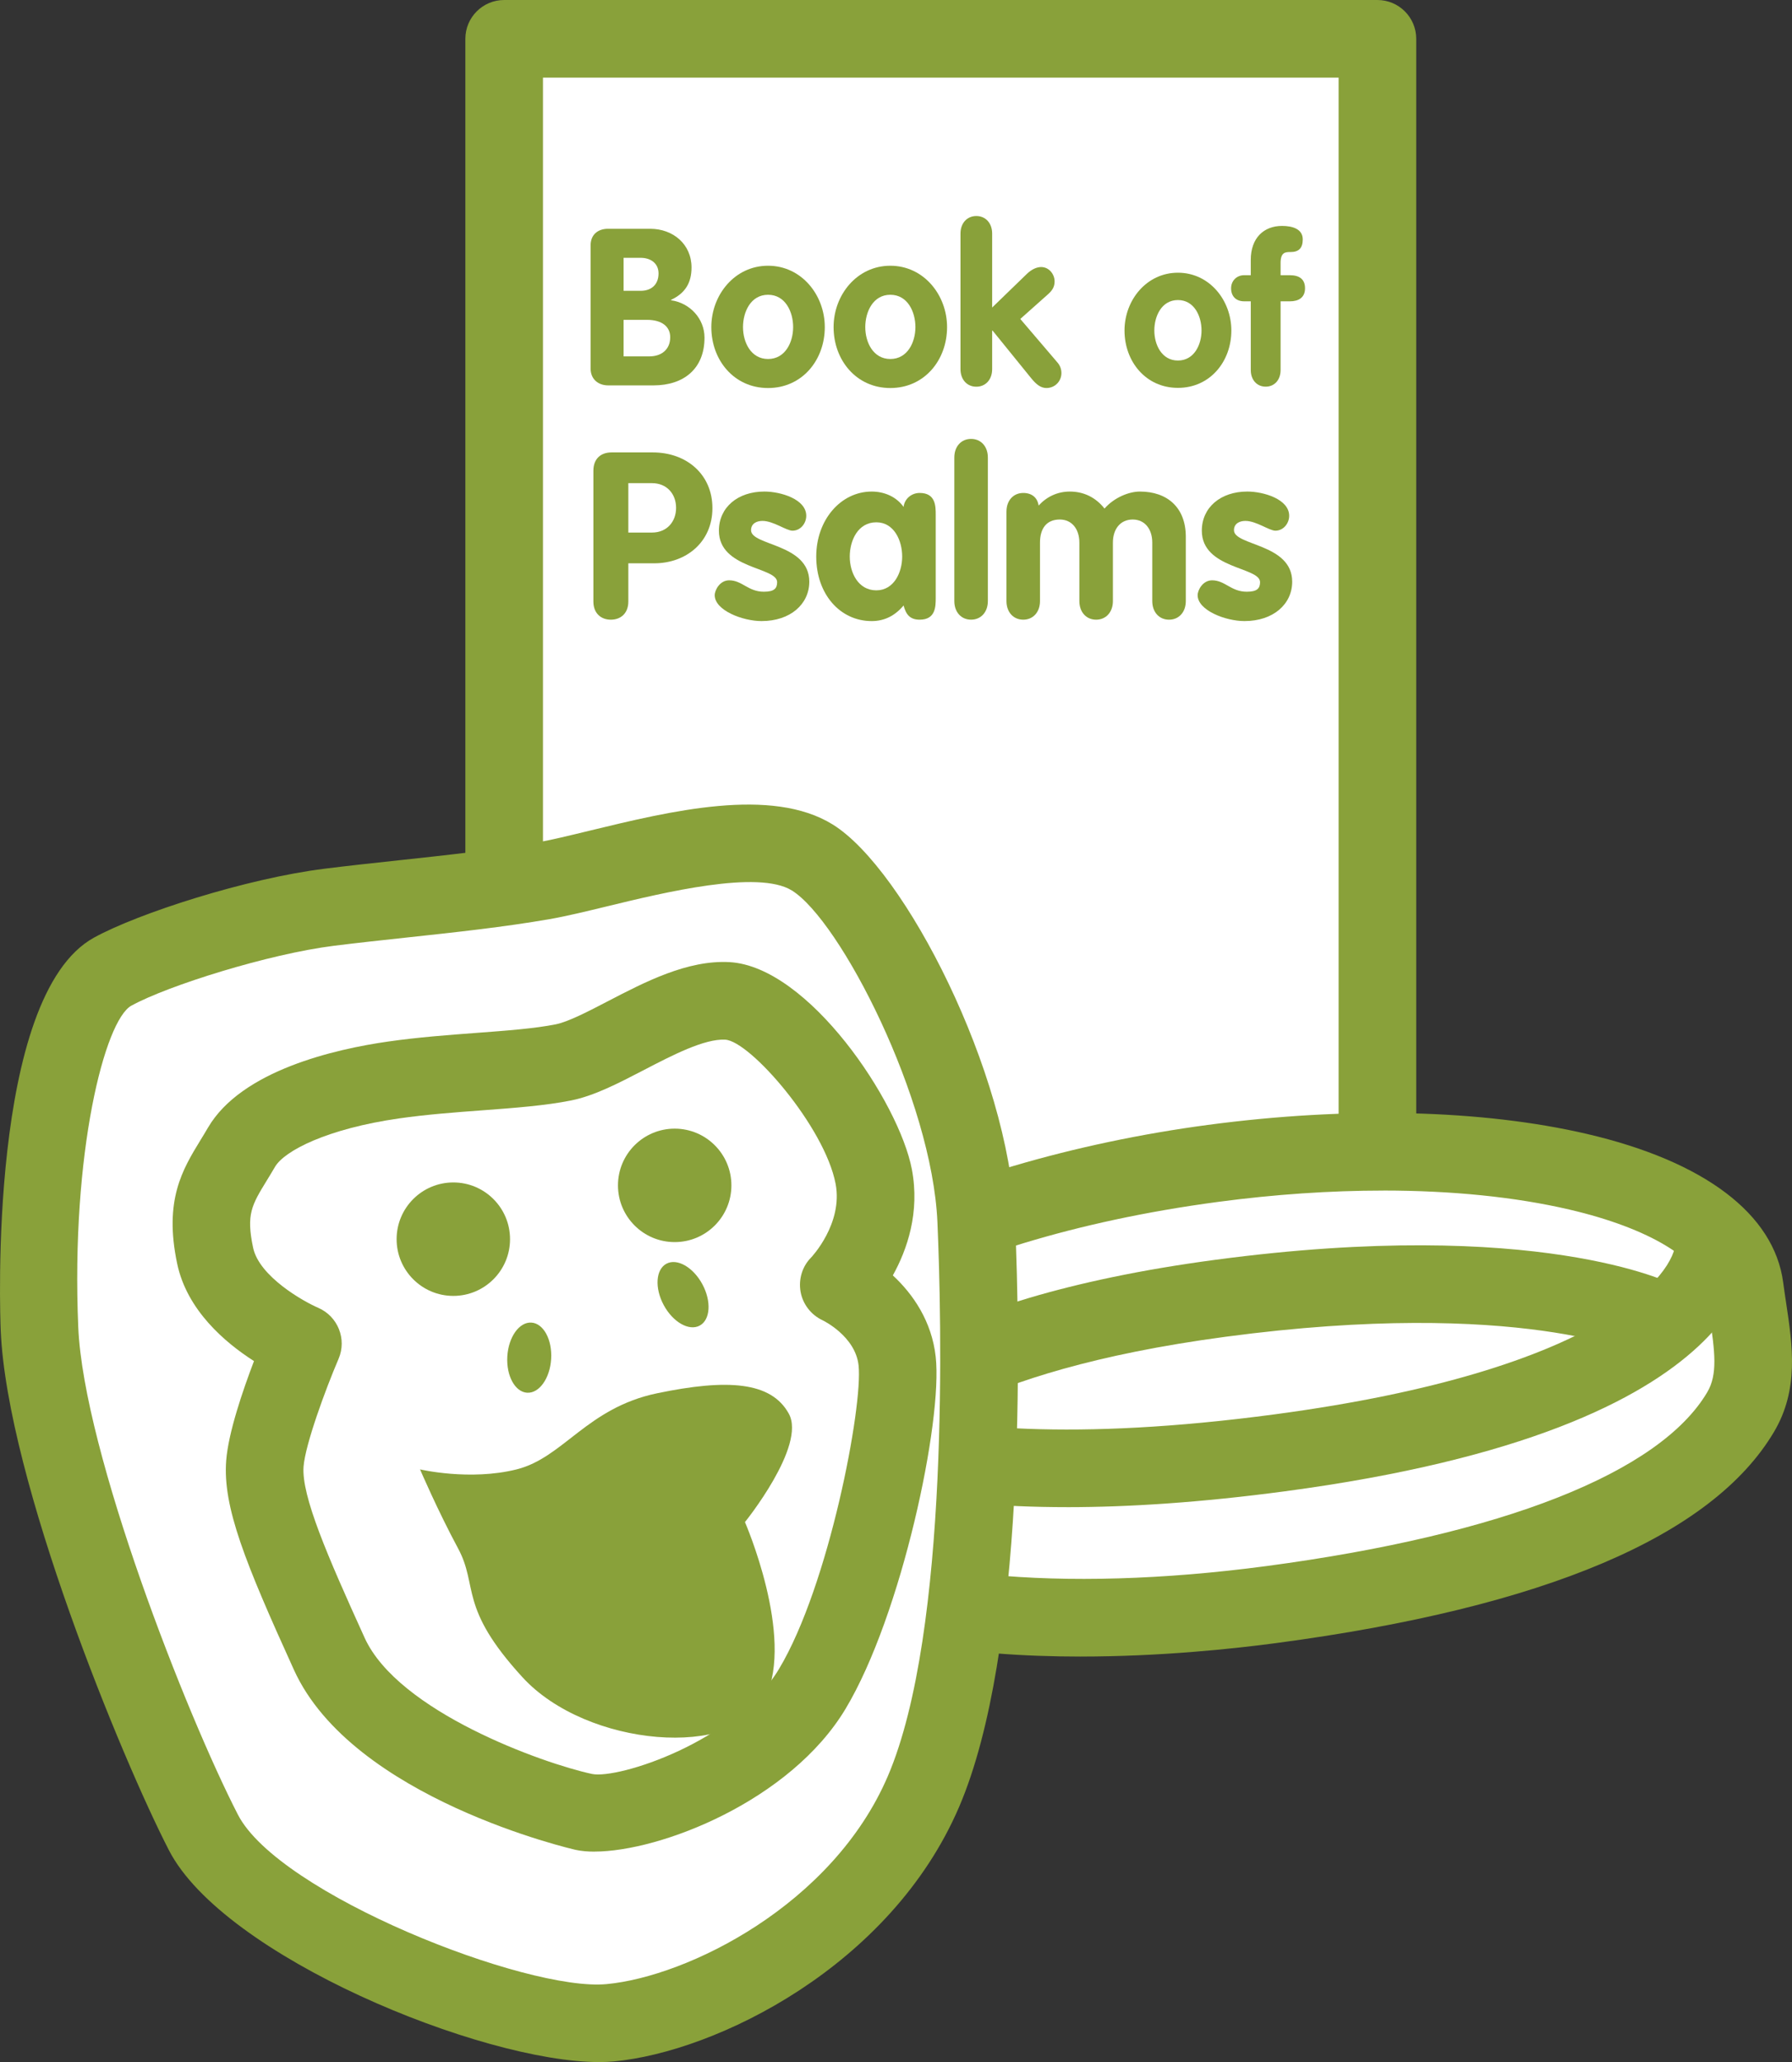 <?xml version="1.0" encoding="UTF-8"?>
<svg id="Layer_1" xmlns="http://www.w3.org/2000/svg" version="1.1" viewBox="0 0 138.529 159.368">
  <rect x="0" y="0" width="138.529" height="159.368" fill="#333333" stroke="none"/>
  <!-- Generator: Adobe Illustrator 29.4.0, SVG Export Plug-In . SVG Version: 2.1.0 Build 152)  -->
  <defs>
    <style>
      .st0 {
        fill: #fff;
      }

      .st1 {
        fill: #89a13a;
      }
    </style>
  </defs>
  <g>
    <rect class="st0" x="38.974" y="3" width="67.506" height="90.598"/>
    <path class="st1" d="M106.48,96.598H38.974c-1.657,0-3-1.343-3-3V3c0-1.657,1.343-3,3-3h67.506c1.657,0,3,1.343,3,3v90.598c0,1.657-1.343,3-3,3ZM41.974,90.598h61.506V6h-61.506s0,84.598,0,84.598Z"/>
  </g>
  <g>
    <path class="st1" d="M45.656,18.957c0-.816.561-1.275,1.343-1.275h3.264c1.768,0,3.195,1.19,3.195,2.992,0,1.189-.493,1.989-1.581,2.499v.034c1.445.204,2.584,1.411,2.584,2.89,0,2.396-1.598,3.688-3.943,3.688h-3.502c-.782,0-1.359-.493-1.359-1.292v-9.536h0ZM48.205,22.476h1.326c.833,0,1.377-.493,1.377-1.343,0-.799-.629-1.207-1.377-1.207h-1.326v2.55ZM48.205,27.542h2.006c.918,0,1.599-.527,1.599-1.479,0-.799-.612-1.343-1.802-1.343h-1.803v2.822Z"/>
    <path class="st1" d="M63.76,25.281c0,2.55-1.751,4.708-4.386,4.708s-4.386-2.159-4.386-4.708c0-2.482,1.802-4.743,4.386-4.743s4.386,2.261,4.386,4.743ZM57.437,25.281c0,1.173.611,2.465,1.938,2.465s1.938-1.292,1.938-2.465-.595-2.499-1.938-2.499-1.938,1.326-1.938,2.499Z"/>
    <path class="st1" d="M73.212,25.281c0,2.55-1.751,4.708-4.386,4.708s-4.386-2.159-4.386-4.708c0-2.482,1.802-4.743,4.386-4.743s4.386,2.261,4.386,4.743ZM66.889,25.281c0,1.173.611,2.465,1.938,2.465s1.938-1.292,1.938-2.465-.595-2.499-1.938-2.499-1.938,1.326-1.938,2.499Z"/>
    <path class="st1" d="M74.249,18.056c0-.816.511-1.36,1.225-1.36s1.224.544,1.224,1.36v5.711l2.686-2.601c.391-.374.782-.527,1.104-.527.612,0,1.037.561,1.037,1.105,0,.357-.119.646-.476.969l-2.176,1.938,2.873,3.365c.221.255.306.544.306.816,0,.646-.51,1.156-1.156,1.156-.441,0-.781-.272-1.173-.748l-2.991-3.688h-.034v2.975c0,.816-.51,1.36-1.224,1.36s-1.225-.544-1.225-1.36c0,0,0-10.471,0-10.471Z"/>
    <path class="st1" d="M95.189,25.543c0,2.401-1.649,4.434-4.13,4.434s-4.13-2.033-4.13-4.434c0-2.337,1.696-4.466,4.13-4.466s4.13,2.129,4.13,4.466ZM89.234,25.543c0,1.104.576,2.321,1.825,2.321s1.824-1.216,1.824-2.321-.56-2.353-1.824-2.353-1.825,1.249-1.825,2.353Z"/>
    <path class="st1" d="M96.69,23.287h-.513c-.624,0-1.008-.384-1.008-1.008,0-.577.432-1.009,1.008-1.009h.513v-1.184c0-1.697,1.008-2.625,2.417-2.625.816,0,1.601.24,1.601,1.041,0,.672-.305.977-.944.977-.385,0-.769,0-.769.848v.944h.72c.688,0,1.169.272,1.169,1.009,0,.72-.496,1.008-1.169,1.008h-.72v5.314c0,.769-.48,1.281-1.152,1.281s-1.152-.512-1.152-1.281v-5.314h0Z"/>
    <path class="st1" d="M45.872,36.37c0-.846.505-1.404,1.405-1.404h3.187c2.646,0,4.609,1.729,4.609,4.303,0,2.629-2.034,4.267-4.501,4.267h-1.999v2.953c0,.9-.576,1.404-1.351,1.404s-1.351-.504-1.351-1.404v-10.119h.001ZM48.573,41.159h1.837c1.134,0,1.854-.828,1.854-1.909s-.721-1.908-1.854-1.908h-1.837v3.817Z"/>
    <path class="st1" d="M61.264,41.015c-.486,0-1.477-.756-2.322-.756-.469,0-.883.216-.883.72,0,1.207,4.502,1.026,4.502,3.979,0,1.729-1.459,3.043-3.691,3.043-1.458,0-3.619-.829-3.619-1.999,0-.396.396-1.152,1.116-1.152,1.009,0,1.459.882,2.683.882.793,0,1.026-.252,1.026-.738,0-1.188-4.501-1.008-4.501-3.979,0-1.801,1.458-3.025,3.511-3.025,1.278,0,3.241.594,3.241,1.873,0,.594-.45,1.152-1.062,1.152h-.001Z"/>
    <path class="st1" d="M72.335,46.201c0,.666,0,1.692-1.242,1.692-.757,0-1.062-.414-1.242-1.098-.667.792-1.477,1.207-2.467,1.207-2.431,0-4.286-2.071-4.286-4.988,0-2.845,1.909-5.023,4.286-5.023.954,0,1.891.378,2.467,1.188.071-.63.611-1.081,1.242-1.081,1.242,0,1.242,1.026,1.242,1.692v6.41h0ZM67.743,45.625c1.351,0,1.999-1.368,1.999-2.611s-.63-2.647-1.999-2.647c-1.422,0-2.053,1.405-2.053,2.647s.648,2.611,2.053,2.611Z"/>
    <path class="st1" d="M73.773,35.361c0-.864.54-1.44,1.296-1.44s1.297.576,1.297,1.44v11.091c0,.864-.54,1.44-1.297,1.44s-1.296-.576-1.296-1.44v-11.091Z"/>
    <path class="st1" d="M77.804,39.539c0-.864.54-1.44,1.297-1.44.666,0,1.098.36,1.188.973.63-.685,1.458-1.081,2.412-1.081,1.08,0,1.999.45,2.683,1.314.721-.828,1.854-1.314,2.737-1.314,2.106,0,3.547,1.224,3.547,3.493v4.969c0,.864-.54,1.44-1.296,1.44s-1.297-.576-1.297-1.44v-4.519c0-1.044-.576-1.783-1.513-1.783-.954,0-1.53.738-1.53,1.783v4.519c0,.864-.54,1.44-1.296,1.44s-1.297-.576-1.297-1.44v-4.519c0-1.044-.576-1.783-1.513-1.783-1.062,0-1.53.738-1.53,1.783v4.519c0,.864-.54,1.44-1.296,1.44s-1.297-.576-1.297-1.44v-6.914h0Z"/>
    <path class="st1" d="M98.596,41.015c-.486,0-1.477-.756-2.323-.756-.468,0-.882.216-.882.72,0,1.207,4.501,1.026,4.501,3.979,0,1.729-1.458,3.043-3.69,3.043-1.459,0-3.619-.829-3.619-1.999,0-.396.396-1.152,1.116-1.152,1.008,0,1.458.882,2.683.882.792,0,1.026-.252,1.026-.738,0-1.188-4.502-1.008-4.502-3.979,0-1.801,1.459-3.025,3.512-3.025,1.278,0,3.241.594,3.241,1.873,0,.594-.45,1.152-1.062,1.152h0Z"/>
  </g>
  <g>
    <g>
      <path class="st0" d="M134.872,99.505c.501,3.757,1.331,6.853-.315,9.63-4.938,8.33-20.043,12.715-36.256,14.874-14.96,1.993-30.219,1.292-37.631-4.02-3.298-2.363-3.518-5.843-4.079-10.056-1.089-8.176,15.552-17.138,37.168-20.018,21.617-2.88,40.024,1.414,41.113,9.589h0Z"/>
      <path class="st1" d="M83.538,128.029c-8.709,0-18.457-1.188-24.615-5.601-4.124-2.955-4.667-7.157-5.191-11.221l-.114-.877c-1.538-11.548,19.331-20.669,39.746-23.389,10.803-1.439,21.221-1.191,29.332.701,9.066,2.115,14.447,6.187,15.15,11.465.073.547.153,1.08.231,1.599.494,3.283,1.005,6.679-.938,9.957-4.782,8.067-17.716,13.558-38.44,16.319-3.487.465-9.069,1.046-15.16,1.046h0ZM106.921,92.015c-4.072,0-8.376.29-12.765.875-22.408,2.985-35.25,11.709-34.592,16.648l.118.901c.494,3.834.817,5.738,2.734,7.112,5.961,4.271,19.56,5.605,35.488,3.484,18.281-2.436,30.382-7.206,34.071-13.431.814-1.374.605-3.09.167-6.006-.083-.552-.168-1.117-.245-1.698h0c-.335-2.516-4.384-4.974-10.566-6.415-4.197-.979-9.108-1.472-14.411-1.472v.002Z"/>
    </g>
    <path class="st1" d="M82.486,116.481c-20.832,0-26.274-6.828-26.927-7.772l4.936-3.41-.063-.088c.067.083,7.04,8.238,38.08,4.102,25.417-3.386,31.021-10.841,31.035-13.427,0,.105.013.161.013.161l5.961-.68c.174,1.52.63,14.984-36.216,19.893-6.492.865-12.059,1.222-16.818,1.222h0Z"/>
    <path class="st1" d="M69.546,111.892l.059-.082-4.973-3.359c.546-.808,6.004-7.979,29.32-11.086,24.872-3.312,35.119,1.751,35.543,1.967,1.475.755,2.059,2.562,1.304,4.038-.755,1.474-2.563,2.058-4.038,1.304-.064-.031-9.33-4.385-32.016-1.361-20.426,2.722-25.154,8.521-25.199,8.58h0Z"/>
  </g>
  <g>
    <path class="st0" d="M8.71,75.095c3.197-1.758,11.314-4.299,16.745-4.978s11.314-1.131,16.519-2.037,16.066-4.752,20.818-1.81,12.219,17.65,12.672,28.059.679,33.037-4.073,44.125-16.971,17.198-24.212,17.876-27.607-7.241-31.453-14.708S3.506,113.336,3.053,102.701s1.131-25.117,5.657-27.607h0Z"/>
    <path class="st1" d="M46.297,159.368c-9.077,0-29.01-8.162-33.239-16.372C9.436,135.964.549,114.418.056,102.829c-.045-1.054-1.002-25.847,7.208-30.363h0c3.441-1.893,11.793-4.573,17.818-5.326,1.882-.235,3.818-.444,5.762-.653,3.586-.386,7.294-.785,10.615-1.362,1.09-.189,2.558-.546,4.112-.923,6.267-1.521,14.063-3.413,18.799-.482,5.606,3.471,13.598,19.175,14.09,30.479.42,9.657.839,33.416-4.312,45.438-5.291,12.346-18.793,18.941-26.69,19.682-.363.033-.752.051-1.161.051v-.002ZM10.156,77.723h0c-2.058,1.131-4.679,11.375-4.106,24.851.412,9.674,8.369,29.962,12.342,37.674,3.163,6.142,22.327,13.691,28.506,13.095,6.239-.584,17.461-6.097,21.735-16.07,4.797-11.192,4.147-35.6,3.834-42.813-.414-9.517-7.52-23.327-11.254-25.639-2.599-1.611-9.877.157-14.226,1.212-1.653.401-3.215.78-4.5,1.003-3.513.611-7.319,1.021-11.001,1.417-1.909.206-3.811.41-5.659.641-5.055.632-12.842,3.074-15.671,4.63h0Z"/>
  </g>
  <g>
    <path class="st0" d="M18.666,88.672c1.683-2.886,7.015-4.526,11.767-5.205s9.73-.679,13.124-1.358,8.599-4.978,12.672-4.752,10.409,8.825,11.314,13.577-2.715,8.372-2.715,8.372c0,0,4.073,1.81,4.526,5.883s-2.489,18.555-6.562,25.344c-4.073,6.789-14.482,10.183-17.65,9.504s-16.292-4.752-19.687-12.219-5.205-11.767-4.978-14.708,2.942-9.278,2.942-9.278c0,0-5.883-2.489-6.788-6.788s.453-5.657,2.037-8.372h-.002Z"/>
    <path class="st1" d="M45.957,143.105c-.542,0-1.026-.045-1.444-.134-.171-.037-17.262-3.95-21.789-13.912-3.77-8.291-5.515-12.591-5.238-16.18.165-2.146,1.271-5.389,2.148-7.687-2.238-1.429-5.182-3.931-5.939-7.531-1.034-4.909.414-7.274,1.813-9.562.183-.298.373-.608.566-.941h0c2.587-4.435,9.84-6.078,13.934-6.662,2.315-.331,4.601-.501,6.812-.667,2.323-.173,4.519-.337,6.149-.664.957-.191,2.516-1.001,4.023-1.785,2.887-1.5,6.157-3.197,9.402-3.021,6.109.34,13.104,10.811,14.096,16.011.636,3.342-.369,6.219-1.47,8.2,1.562,1.445,3.01,3.547,3.313,6.286.551,4.948-2.621,19.968-6.971,27.218-4.265,7.108-14.31,11.027-19.407,11.028l.002.003ZM21.257,90.184c-.216.37-.428.717-.632,1.05-1.166,1.904-1.602,2.617-1.06,5.192.469,2.227,3.875,4.149,5.03,4.648,1.52.654,2.23,2.42,1.58,3.939-1.047,2.445-2.578,6.645-2.708,8.327-.175,2.268,1.846,6.916,4.719,13.236,2.597,5.715,13.797,9.717,17.584,10.527,2.007.412,11.064-2.473,14.449-8.114,3.877-6.464,6.499-20.347,6.152-23.468-.252-2.271-2.764-3.475-2.789-3.486-.885-.416-1.526-1.243-1.695-2.205-.168-.963.128-1.955.819-2.646.008-.009,2.477-2.605,1.89-5.69-.839-4.401-6.604-11.035-8.534-11.142-1.599-.088-4.1,1.208-6.302,2.354-1.966,1.021-3.822,1.986-5.615,2.345-1.992.398-4.366.576-6.879.763-2.111.157-4.294.32-6.409.623-5.558.794-8.872,2.499-9.601,3.747h0Z"/>
  </g>
  <path class="st1" d="M32.47,113.563s3.847.905,7.467,0,5.431-4.752,10.862-5.883,8.825-.905,10.183,1.584-3.394,8.372-3.394,8.372c0,0,3.847,8.825,1.584,13.577s-13.803,3.847-18.781-1.584-3.394-7.015-4.978-9.956-2.942-6.11-2.942-6.11h0Z"/>
  <circle class="st1" cx="35.044" cy="95.771" r="4.384"/>
  <circle class="st1" cx="52.156" cy="91.613" r="4.384"/>
  <g>
    <ellipse class="st1" cx="52.802" cy="100.06" rx="1.697" ry="2.715" transform="translate(-41.129 36.997) rotate(-28.303)"/>
    <ellipse class="st1" cx="40.911" cy="104.928" rx="2.715" ry="1.697" transform="translate(-66.313 139.372) rotate(-86.508)"/>
  </g>
</svg>